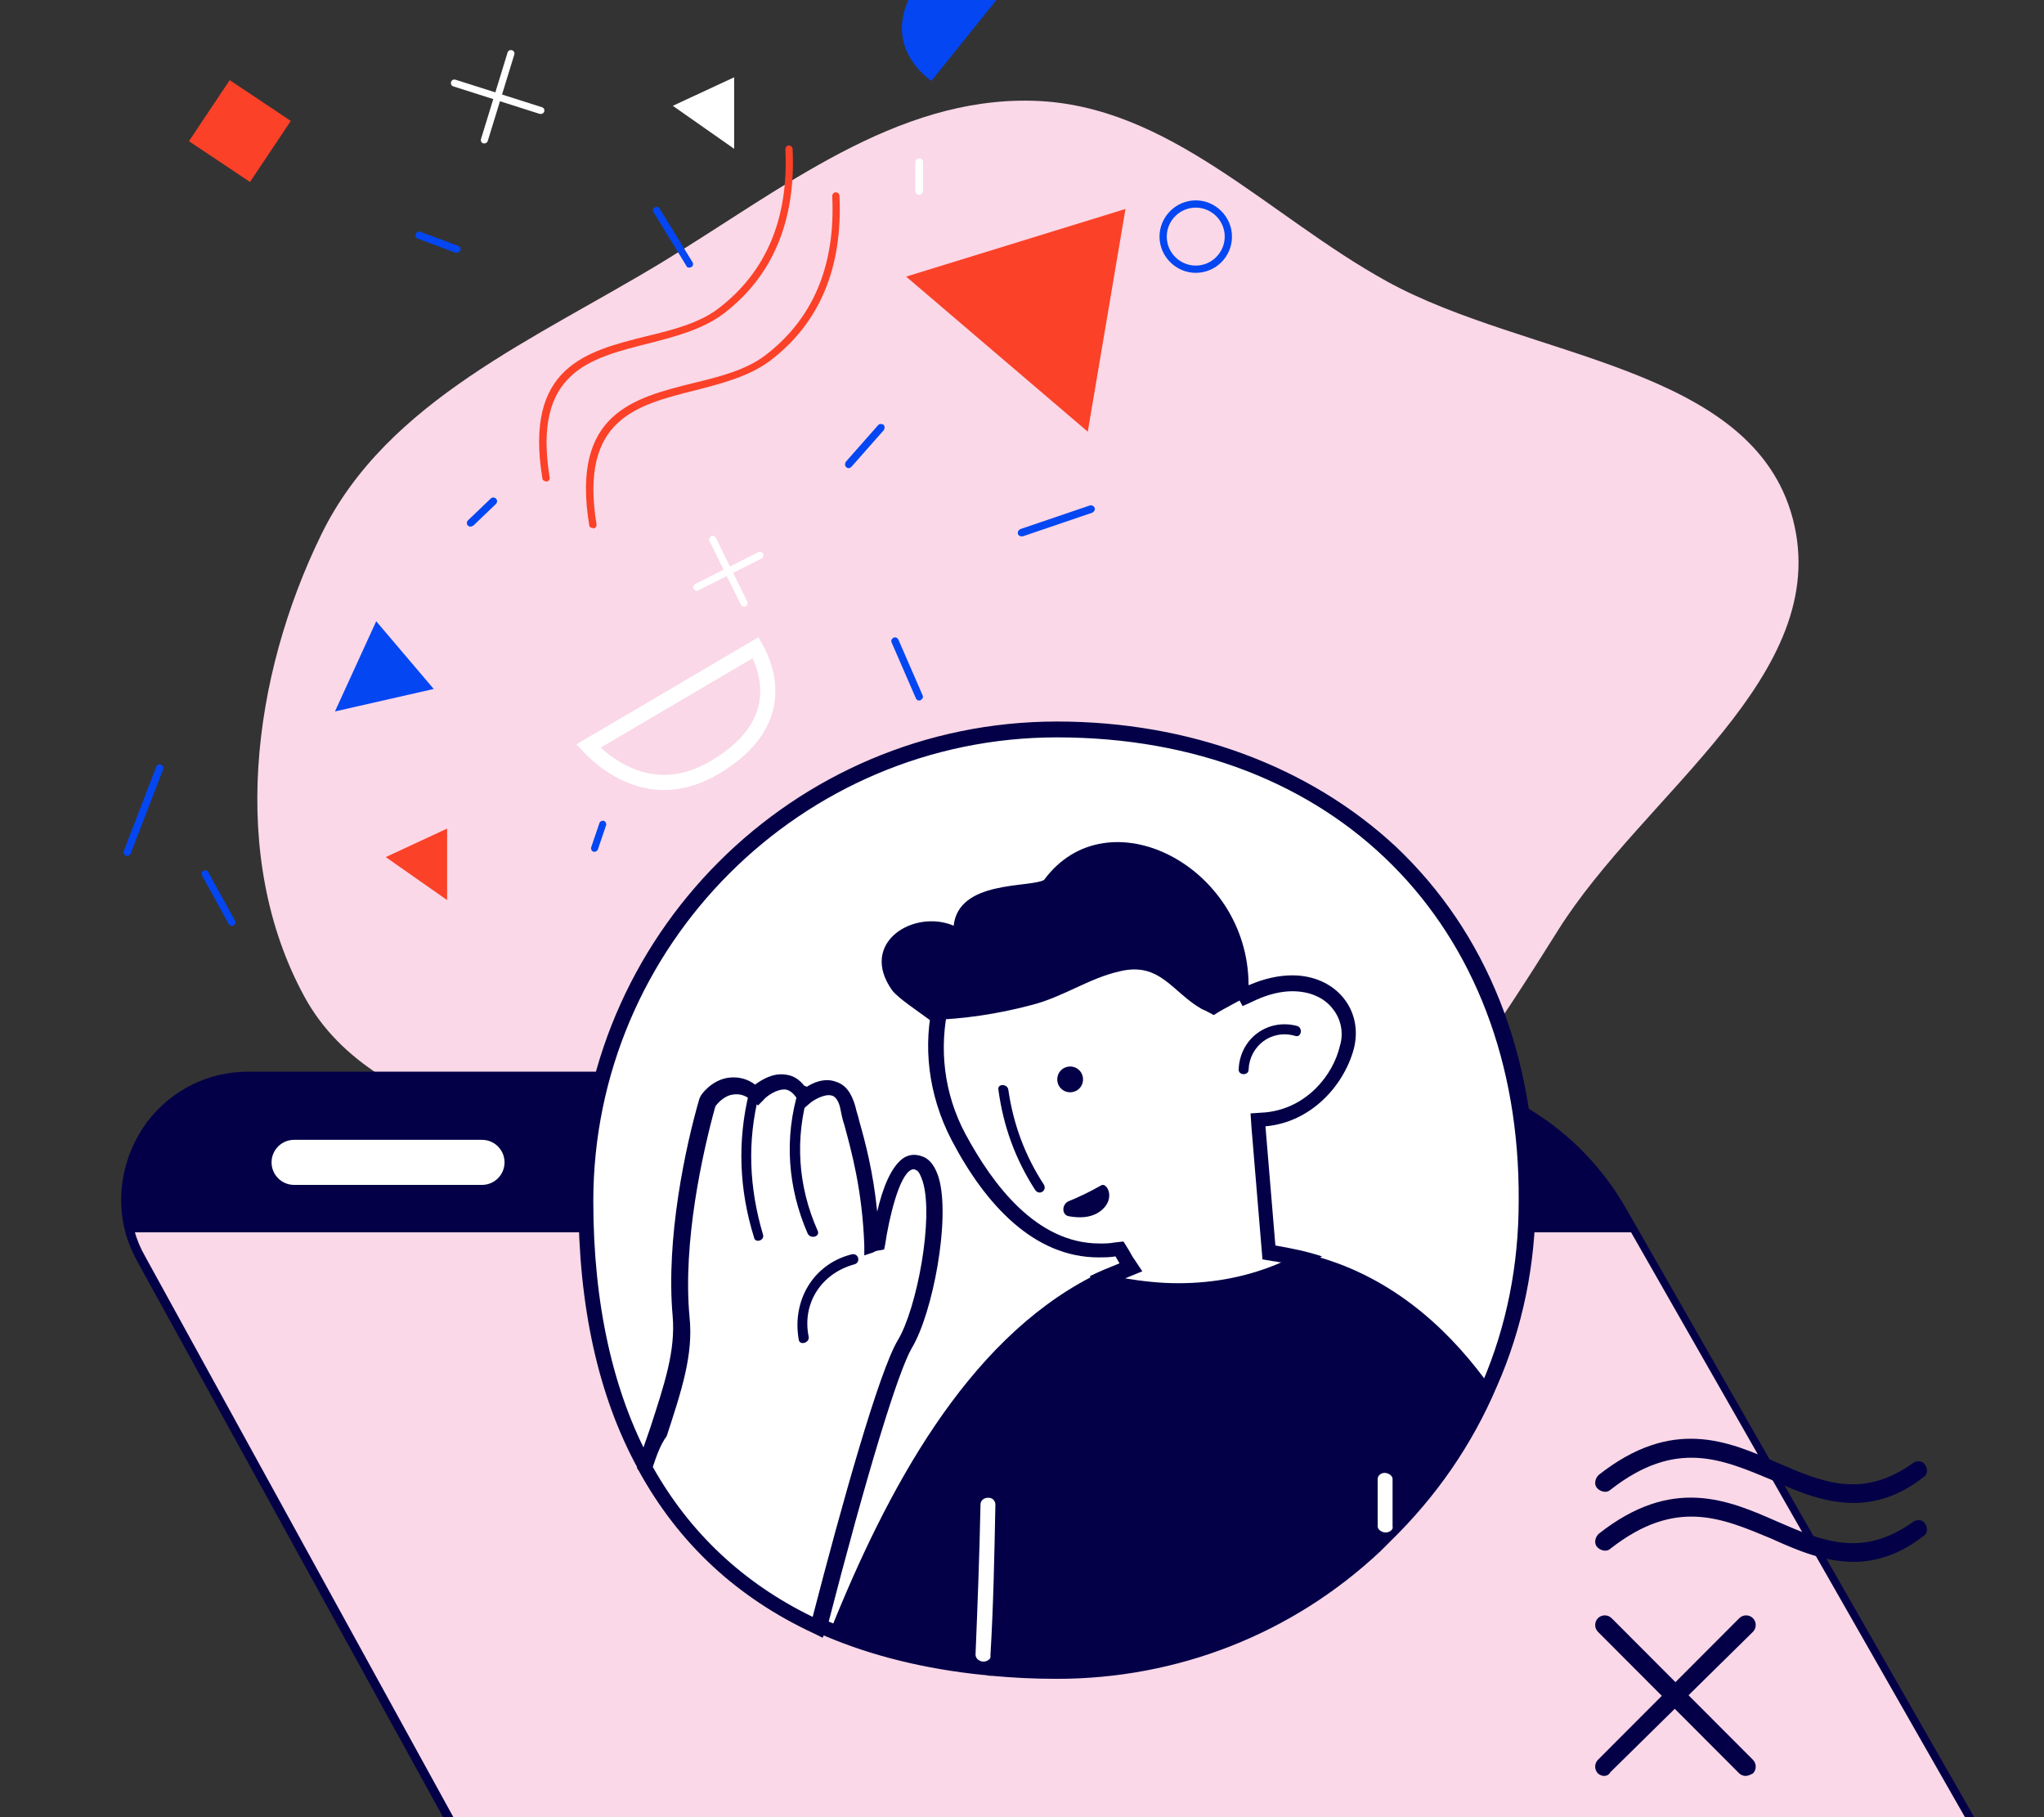 <svg width="270" height="240" viewBox="0 0 270 240" fill="none" xmlns="http://www.w3.org/2000/svg">
<rect x="0" y="0" width="270" height="240" fill="#333333" stroke="none"/>
<g clip-path="url(#clip0)">
<path fill-rule="evenodd" clip-rule="evenodd" d="M136.477 208.391C114.175 208.818 109.191 175.201 91.84 161.361C75.943 148.682 49.855 149.369 40.19 131.592C30.191 113.201 33.266 89.34 42.466 70.546C51.116 52.875 70.813 44.769 87.733 34.467C103.22 25.038 118.291 12.793 136.477 13.309C154.454 13.819 167.519 28.533 183.228 37.176C201.819 47.405 231.472 48.177 236.818 68.516C242.247 89.173 217.114 104.767 205.767 122.931C197.636 135.95 189.558 147.737 179.876 159.678C165.845 176.984 158.927 207.962 136.477 208.391Z" fill="#FAD8E7"/>
<path d="M94.645 101.22L94.644 101.221C89.455 104.386 85.094 103.496 81.984 101.835C80.409 100.993 79.151 99.949 78.284 99.109C78.072 98.903 77.884 98.711 77.722 98.538L99.815 85.538C99.942 85.761 100.085 86.029 100.232 86.336C100.715 87.344 101.227 88.746 101.378 90.352C101.527 91.949 101.32 93.748 100.365 95.589C99.408 97.432 97.667 99.382 94.645 101.22Z" stroke="white" stroke-width="2"/>
<path d="M135.86 -5.27L123.033 10.682C123.033 10.682 115.12 5.577 121.821 -2.909C127.692 -10.438 135.86 -5.27 135.86 -5.27Z" fill="#0346F2"/>
<path d="M119.695 36.532L148.667 27.599L143.689 57.014L119.695 36.532Z" fill="#FB4128"/>
<path d="M88.873 13.974L96.977 10.209V19.652L88.873 13.974Z" fill="white"/>
<path d="M50.956 113.197L59.061 109.433V118.876L50.956 113.197Z" fill="#FB4128"/>
<path d="M157.95 36.034C155.334 36.034 153.164 33.864 153.164 31.248C153.164 28.632 155.334 26.463 157.95 26.463C160.567 26.463 162.736 28.632 162.736 31.248C162.736 33.864 160.631 36.034 157.95 36.034ZM157.95 27.42C155.844 27.42 154.121 29.143 154.121 31.248C154.121 33.354 155.844 35.077 157.95 35.077C160.056 35.077 161.779 33.354 161.779 31.248C161.779 29.143 160.056 27.42 157.95 27.42Z" fill="#0346F2"/>
<path d="M118.431 105.304L115.724 109.992L120.412 112.699L123.119 108.011L118.431 105.304Z" fill="white"/>
<path d="M90.149 128.316C90.022 128.316 89.894 128.252 89.766 128.125C89.575 127.933 89.639 127.614 89.83 127.423C98.381 120.532 105.082 123.403 109.358 126.147C113.952 129.082 117.654 124.743 117.845 124.551C118.036 124.36 118.292 124.296 118.547 124.488C118.738 124.679 118.802 124.934 118.611 125.189C118.547 125.253 114.271 130.358 108.911 126.976C104.827 124.424 98.509 121.744 90.468 128.252C90.341 128.316 90.277 128.316 90.149 128.316Z" fill="white"/>
<path d="M90.149 134.124C90.022 134.124 89.894 134.06 89.766 133.932C89.575 133.741 89.639 133.422 89.83 133.23C98.381 126.339 105.082 129.21 109.358 131.954C113.952 134.889 117.654 130.55 117.845 130.359C118.036 130.168 118.292 130.104 118.547 130.295C118.738 130.487 118.802 130.742 118.611 130.997C118.547 131.061 114.271 136.165 108.911 132.784C104.827 130.231 98.509 127.551 90.468 134.06C90.341 134.06 90.277 134.124 90.149 134.124Z" fill="white"/>
<path d="M98.317 80.142C98.126 80.142 97.998 80.015 97.871 79.887L93.723 71.465C93.596 71.21 93.723 70.954 93.915 70.827C94.17 70.699 94.425 70.827 94.553 71.018L98.7 79.441C98.828 79.696 98.7 79.951 98.509 80.079C98.445 80.142 98.381 80.142 98.317 80.142Z" fill="white"/>
<path d="M92.063 78.038C91.872 78.038 91.744 77.91 91.616 77.782C91.489 77.527 91.616 77.272 91.808 77.144L100.168 72.933C100.423 72.806 100.678 72.933 100.806 73.125C100.933 73.316 100.806 73.635 100.614 73.763L92.254 77.974C92.191 78.038 92.127 78.038 92.063 78.038Z" fill="white"/>
<path d="M90.022 145.098C89.958 145.098 89.958 145.098 89.894 145.098L83.193 142.993C82.938 142.929 82.811 142.674 82.874 142.418C82.938 142.163 83.193 142.035 83.449 142.099L90.149 144.205C90.404 144.269 90.532 144.524 90.468 144.779C90.404 144.971 90.213 145.098 90.022 145.098Z" fill="#0346F2"/>
<path d="M78.535 112.494C78.471 112.494 78.407 112.494 78.407 112.494C78.152 112.431 78.024 112.112 78.088 111.92L79.173 108.73C79.237 108.475 79.556 108.347 79.747 108.411C80.002 108.475 80.13 108.794 80.066 108.985L78.981 112.175C78.918 112.367 78.726 112.494 78.535 112.494Z" fill="#0346F2"/>
<path d="M30.648 122.28C30.457 122.28 30.329 122.216 30.202 122.025L26.692 115.644C26.565 115.389 26.629 115.134 26.884 115.006C27.139 114.879 27.394 114.942 27.522 115.198L31.031 121.578C31.159 121.834 31.095 122.089 30.84 122.216C30.776 122.28 30.712 122.28 30.648 122.28Z" fill="#0346F2"/>
<path d="M121.418 25.716C121.163 25.716 120.908 25.525 120.908 25.206V21.441C120.908 21.186 121.099 20.931 121.418 20.931C121.737 20.931 121.929 21.122 121.929 21.441V25.206C121.929 25.525 121.674 25.716 121.418 25.716Z" fill="white"/>
<path d="M38.413 15.97L30.346 10.583L24.959 18.648L33.025 24.035L38.413 15.97Z" fill="#FB4128"/>
<path d="M44.246 93.962L49.695 82.051L57.294 90.994L44.246 93.962Z" fill="#0346F2"/>
<path d="M72.09 63.555C71.835 63.555 71.644 63.363 71.644 63.172C69.219 48.432 77.451 46.391 85.364 44.413C88.81 43.583 92.383 42.69 94.936 40.712C101.19 35.926 104.189 28.908 103.743 19.719C103.743 19.464 103.934 19.209 104.189 19.209C104.445 19.209 104.7 19.4 104.7 19.656C105.147 29.163 102.083 36.501 95.51 41.478C92.766 43.519 89.129 44.477 85.619 45.37C77.77 47.348 70.367 49.198 72.601 63.044C72.665 63.3 72.473 63.555 72.218 63.618C72.154 63.555 72.09 63.555 72.09 63.555Z" fill="#FB4128"/>
<path d="M78.28 69.742C78.024 69.742 77.833 69.551 77.833 69.359C75.408 54.62 83.64 52.578 91.553 50.6C94.999 49.771 98.573 48.877 101.125 46.899C107.379 42.114 110.379 35.095 109.932 25.907C109.932 25.652 110.123 25.396 110.379 25.396C110.634 25.396 110.889 25.588 110.889 25.843C111.336 35.35 108.273 42.688 101.7 47.665C98.956 49.707 95.318 50.664 91.808 51.557C83.959 53.535 76.557 55.386 78.79 69.232C78.854 69.487 78.662 69.742 78.407 69.806C78.343 69.678 78.343 69.742 78.28 69.742Z" fill="#FB4128"/>
<path d="M71.449 15.051C71.385 15.051 71.321 15.051 71.321 15.051L59.898 11.415C59.643 11.351 59.515 11.095 59.579 10.84C59.643 10.585 59.898 10.457 60.153 10.521L71.576 14.158C71.832 14.222 71.959 14.477 71.895 14.732C71.832 14.924 71.64 15.051 71.449 15.051Z" fill="white"/>
<path d="M63.981 18.944C63.918 18.944 63.918 18.944 63.854 18.944C63.599 18.88 63.471 18.625 63.535 18.37L67.044 6.949C67.108 6.693 67.363 6.566 67.618 6.63C67.874 6.693 68.001 6.949 67.938 7.204L64.428 18.625C64.364 18.817 64.173 18.944 63.981 18.944Z" fill="white"/>
<path d="M62.135 69.552C62.007 69.552 61.88 69.489 61.816 69.425C61.624 69.233 61.624 68.914 61.816 68.723L64.815 65.852C65.006 65.66 65.325 65.66 65.516 65.852C65.708 66.043 65.708 66.362 65.516 66.553L62.517 69.425C62.326 69.489 62.262 69.552 62.135 69.552Z" fill="#0346F2"/>
<path d="M16.816 113.058C16.752 113.058 16.688 113.058 16.624 112.994C16.369 112.93 16.241 112.611 16.369 112.356L20.644 101.254C20.771 100.998 21.027 100.871 21.282 100.998C21.537 101.062 21.665 101.381 21.537 101.636L17.262 112.739C17.198 112.93 17.007 113.058 16.816 113.058Z" fill="#0346F2"/>
<path d="M91.041 35.351C90.85 35.351 90.722 35.287 90.658 35.096L86.319 28.013C86.192 27.758 86.255 27.503 86.511 27.375C86.766 27.248 87.021 27.311 87.149 27.567L91.487 34.649C91.615 34.904 91.551 35.16 91.296 35.287C91.232 35.287 91.105 35.351 91.041 35.351Z" fill="#0346F2"/>
<path d="M60.349 33.372C60.285 33.372 60.221 33.372 60.157 33.372L55.179 31.521C54.924 31.458 54.797 31.139 54.924 30.883C54.988 30.628 55.307 30.501 55.562 30.628L60.54 32.479C60.795 32.542 60.923 32.861 60.795 33.117C60.731 33.244 60.54 33.372 60.349 33.372Z" fill="#0346F2"/>
<path d="M121.419 92.521C121.228 92.521 121.036 92.393 120.972 92.202L117.782 84.864C117.655 84.609 117.782 84.353 118.037 84.226C118.293 84.098 118.548 84.226 118.675 84.481L121.866 91.819C121.993 92.074 121.866 92.329 121.611 92.457C121.547 92.521 121.483 92.521 121.419 92.521Z" fill="#0346F2"/>
<path d="M112.101 61.83C111.974 61.83 111.846 61.766 111.782 61.702C111.591 61.511 111.591 61.255 111.718 61L115.994 56.151C116.185 55.959 116.44 55.959 116.695 56.087C116.887 56.278 116.887 56.534 116.759 56.789L112.484 61.638C112.357 61.766 112.229 61.83 112.101 61.83Z" fill="#0346F2"/>
<path d="M134.907 70.837C134.716 70.837 134.524 70.71 134.46 70.518C134.396 70.263 134.524 70.008 134.779 69.88L143.969 66.754C144.224 66.69 144.479 66.817 144.607 67.073C144.671 67.328 144.543 67.583 144.288 67.711L135.098 70.837C135.035 70.837 134.971 70.837 134.907 70.837Z" fill="#0346F2"/>
<path d="M262.261 252.577C260.616 259.468 254.508 265.107 246.443 265.107H95.071C84.264 265.107 74.162 260.486 67.114 252.577C65.235 250.541 63.669 248.192 62.259 245.764L18.563 166.28C17.936 165.106 17.466 163.931 17.153 162.756C14.334 152.733 21.773 142.161 32.893 142.161H184.265C184.735 142.161 185.283 142.161 185.753 142.161C197.734 142.631 208.463 149.522 214.414 159.937L260.773 240.987C262.809 244.746 263.201 248.818 262.261 252.577Z" fill="#FAD8E7"/>
<path d="M246.443 265.655H95.071C84.265 265.655 73.928 261.035 66.723 252.891C64.844 250.776 63.2 248.427 61.79 245.921L18.093 166.516C17.467 165.341 16.919 164.088 16.605 162.914C15.196 157.902 16.292 152.42 19.425 148.191C22.635 143.963 27.491 141.535 32.816 141.535H184.187C184.657 141.535 185.205 141.535 185.675 141.535C197.578 142.005 208.698 148.896 214.806 159.625L261.165 240.675C263.201 244.355 263.749 248.662 262.81 252.734C261.008 260.33 254.274 265.655 246.443 265.655ZM32.894 142.71C27.96 142.71 23.419 144.981 20.443 148.896C17.467 152.812 16.449 157.902 17.78 162.6C18.093 163.775 18.563 164.871 19.19 165.968L62.886 245.451C64.218 247.879 65.784 250.15 67.663 252.186C74.633 260.017 84.656 264.559 95.15 264.559H246.521C253.804 264.559 260.069 259.625 261.792 252.499C262.731 248.662 262.183 244.825 260.304 241.301L214.023 160.251C208.15 149.914 197.343 143.258 185.832 142.788C185.362 142.788 184.892 142.788 184.422 142.788H32.894V142.71Z" fill="#030047"/>
<path d="M215.98 162.756H17.153C14.334 152.733 21.773 142.161 32.893 142.161C32.893 142.161 185.283 142.161 185.752 142.161C197.734 142.631 208.462 149.522 214.414 159.937L215.98 162.756Z" fill="#030047"/>
<path d="M63.67 156.493H38.846C37.202 156.493 35.871 155.161 35.871 153.517C35.871 151.872 37.202 150.541 38.846 150.541H63.67C65.315 150.541 66.646 151.872 66.646 153.517C66.646 155.161 65.315 156.493 63.67 156.493Z" fill="white"/>
<path d="M182.778 156.493H170.562C168.917 156.493 167.586 155.161 167.586 153.517C167.586 151.872 168.917 150.541 170.562 150.541H182.778C184.422 150.541 185.754 151.872 185.754 153.517C185.754 155.161 184.422 156.493 182.778 156.493Z" fill="white"/>
<path d="M244.898 206.276C241.061 206.276 237.544 204.832 234.026 203.228C227.471 200.502 221.396 197.775 212.762 204.511C212.283 204.993 211.483 204.832 211.004 204.351C210.524 203.87 210.684 203.068 211.163 202.587C220.916 194.888 228.271 198.096 234.826 200.983C240.741 203.549 246.017 205.795 252.732 200.983C253.212 200.662 254.012 200.662 254.331 201.304C254.651 201.785 254.651 202.587 254.012 202.908C250.974 205.313 247.776 206.276 244.898 206.276Z" fill="#030047"/>
<path d="M244.898 198.5C241.061 198.5 237.544 197.057 234.026 195.453C227.471 192.726 221.396 190 212.762 196.736C212.283 197.217 211.483 197.057 211.004 196.576C210.524 196.094 210.684 195.293 211.163 194.811C220.916 187.113 228.271 190.32 234.826 193.207C240.741 195.774 246.017 198.019 252.732 193.207C253.212 192.887 254.012 192.887 254.331 193.528C254.651 194.009 254.651 194.811 254.012 195.132C250.974 197.538 247.776 198.5 244.898 198.5Z" fill="#030047"/>
<path d="M230.57 234.552C230.242 234.552 229.915 234.388 229.751 234.224L211.082 215.52C210.591 215.028 210.591 214.207 211.082 213.715C211.574 213.223 212.393 213.223 212.884 213.715L231.552 232.42C232.044 232.912 232.044 233.732 231.552 234.224C231.225 234.388 230.897 234.552 230.57 234.552Z" fill="#030047"/>
<path d="M211.901 234.552C211.574 234.552 211.246 234.388 211.082 234.224C210.591 233.732 210.591 232.912 211.082 232.42L229.751 213.715C230.242 213.223 231.061 213.223 231.552 213.715C232.044 214.207 232.044 215.028 231.552 215.52L212.72 234.06C212.556 234.388 212.229 234.552 211.901 234.552Z" fill="#030047"/>
<path d="M201.903 158.512C201.903 167.165 200.197 175.426 196.915 182.899C193.634 190.504 188.909 197.322 183.134 203.092C182.74 203.485 182.215 203.878 181.821 204.403C170.664 214.63 155.963 220.793 139.688 220.793C136.8 220.793 134.044 220.661 131.287 220.399C130.894 220.399 130.369 220.268 129.975 220.268C122.624 219.481 115.799 217.908 109.499 215.286C108.974 215.023 108.449 214.892 107.924 214.63C98.342 210.303 90.467 203.354 85.085 193.52C80.097 184.473 77.341 172.935 77.341 158.512C77.341 124.159 105.167 96.231 139.557 96.231C173.946 96.231 201.903 118.783 201.903 158.512Z" fill="white"/>
<path d="M139.622 221.728C136.737 221.728 133.851 221.597 131.097 221.336H130.966C130.572 221.336 130.179 221.205 129.785 221.205C122.178 220.419 115.227 218.718 109.063 216.1C108.538 215.838 108.013 215.707 107.489 215.446C97.258 210.734 89.52 203.535 84.274 193.98C79.028 184.426 76.404 172.515 76.404 158.511C76.404 123.695 104.734 95.293 139.622 95.293C157.066 95.293 172.936 101.183 184.347 111.785C196.413 123.172 202.84 139.27 202.84 158.38C202.84 167.018 201.135 175.395 197.725 183.117C194.446 190.839 189.724 197.645 183.691 203.535C183.297 203.928 182.773 204.451 182.379 204.844C170.706 215.838 155.492 221.728 139.622 221.728ZM139.622 97.387C105.915 97.387 78.372 124.873 78.372 158.641C78.372 172.254 80.995 183.902 85.979 193.064C90.963 202.226 98.57 209.163 108.276 213.613C108.8 213.875 109.325 214.137 109.718 214.268C115.62 216.755 122.441 218.456 129.785 219.241C130.179 219.241 130.572 219.372 130.966 219.372H131.097C133.851 219.634 136.606 219.765 139.36 219.765C154.705 219.765 169.395 214.006 180.805 203.666C181.199 203.273 181.724 202.881 182.117 202.488C187.888 196.86 192.478 190.185 195.757 182.724C199.036 175.133 200.61 167.018 200.61 158.641C200.872 121.994 176.215 97.387 139.622 97.387Z" fill="#030047"/>
<path d="M196.932 183.249C193.652 190.857 188.93 197.678 183.159 203.449C182.766 203.842 182.241 204.236 181.847 204.761C170.698 214.992 156.008 221.156 139.743 221.156C136.857 221.156 134.103 221.025 131.349 220.763C130.955 220.763 130.43 220.632 130.037 220.632C122.692 219.845 115.871 218.271 109.575 215.647C117.183 196.628 127.676 177.216 144.072 168.69C150.105 165.542 157.057 163.837 164.927 164.361C168.469 164.624 171.748 165.28 174.764 166.198C184.995 169.346 192.078 176.429 196.932 183.249Z" fill="#030047"/>
<path d="M155.486 170.395C152.863 170.395 150.109 170.133 147.485 169.477C146.829 169.346 146.174 169.084 145.649 168.821C146.436 168.428 147.223 168.034 148.141 167.772L149.19 167.379L147.616 165.018L146.961 165.149C146.305 165.28 145.518 165.28 144.862 165.28C135.943 165.28 129.909 157.148 126.368 150.327C123.482 144.687 122.564 138.391 124.138 132.62C125.581 126.848 129.122 122.257 134.106 119.634C136.861 118.191 139.878 117.404 143.026 117.404C151.42 117.404 159.553 122.651 163.75 130.783L164.143 131.57L165.062 131.308C166.898 130.521 168.734 129.996 170.439 129.996C172.932 129.996 175.161 131.046 176.473 132.751C177.785 134.325 178.178 136.423 177.654 138.522C176.604 142.719 172.8 147.572 166.898 147.966L165.98 148.097L167.423 165.673L168.21 165.805C169.521 165.936 170.833 166.198 172.013 166.592C167.16 168.953 161.389 170.395 155.486 170.395Z" fill="white"/>
<path d="M145.466 156.549C144.135 157.31 142.626 158.058 141.173 158.644C140.253 159.015 140.2 160.453 141.176 160.63C142.532 160.876 143.98 160.858 145.12 160.121C147.543 158.557 146.272 156.088 145.466 156.549Z" fill="#030047"/>
<path d="M143.286 118.192C151.287 118.192 159.026 123.176 163.223 131.046V131.178L164.141 132.883L165.846 132.096C167.551 131.309 169.256 130.915 170.699 130.915C172.929 130.915 174.897 131.702 176.077 133.276C177.126 134.588 177.52 136.424 176.995 138.129C176.077 142.064 172.536 146.393 167.158 146.917L165.19 147.049L165.321 149.016L166.633 164.756L166.764 166.33L168.338 166.592C168.601 166.592 168.863 166.724 169.256 166.724C165.059 168.56 160.468 169.478 155.615 169.478C153.254 169.478 150.893 169.216 148.532 168.822H148.663L150.893 167.904L149.582 165.937L149.057 165.018L148.401 163.969L147.221 164.1C146.565 164.231 145.909 164.231 145.253 164.231C136.858 164.231 131.087 156.361 127.546 149.803C124.66 144.425 124.004 138.392 125.316 132.752C126.759 127.243 130.038 122.783 134.891 120.422C137.383 118.848 140.269 118.192 143.286 118.192ZM143.286 116.225C140.006 116.225 136.858 117.012 133.842 118.454C122.955 124.095 119.413 138.523 125.709 150.59C130.169 159.116 136.596 166.068 145.122 166.068C145.778 166.068 146.565 166.068 147.352 165.937L147.876 166.855C146.565 167.379 145.253 167.904 143.941 168.56C144.728 169.478 145.778 170.134 147.352 170.396C150.106 170.921 152.73 171.314 155.484 171.314C162.305 171.314 168.994 169.478 174.634 165.937C172.667 165.281 170.699 164.887 168.47 164.494L167.158 148.754C173.191 148.229 177.52 143.376 178.832 138.523C180.143 133.407 176.471 128.817 170.699 128.817C168.994 128.817 167.027 129.21 164.928 130.128V129.997C160.337 121.34 151.811 116.225 143.286 116.225Z" fill="#030047"/>
<path d="M160.337 134.063C161.911 133.013 164.272 131.964 165.846 130.915C165.846 130.652 164.928 130.39 164.928 130.128C164.928 114.388 146.303 104.812 137.908 116.224C135.941 117.273 126.628 116.224 125.972 122.258C120.725 120.028 113.38 124.487 117.84 130.783C118.627 131.833 121.25 133.538 122.824 134.718C127.284 134.587 131.743 133.931 136.203 132.751C140.4 131.702 143.811 129.209 147.877 128.291C153.255 126.98 154.829 131.046 158.763 133.276C159.419 133.538 159.813 133.8 160.337 134.063Z" fill="#030047"/>
<path d="M142.673 143.647C143.274 142.923 143.175 141.848 142.45 141.246C141.725 140.645 140.65 140.744 140.049 141.469C139.447 142.194 139.547 143.269 140.272 143.87C140.996 144.472 142.071 144.372 142.673 143.647Z" fill="#030047"/>
<path d="M171.358 135.504C167.423 134.455 163.751 137.21 163.62 141.276C163.62 142.063 164.931 142.063 164.931 141.276C165.062 138.128 167.948 135.898 171.096 136.816C171.883 137.078 172.145 135.767 171.358 135.504Z" fill="#030047"/>
<path d="M137.913 156.493C135.42 152.689 133.846 148.492 133.191 143.901C133.059 143.114 131.748 143.114 131.879 143.901C132.535 148.754 134.109 153.082 136.732 157.149C137.257 157.936 138.306 157.28 137.913 156.493Z" fill="#030047"/>
<path d="M119.416 177.345C116.793 181.674 111.415 201.611 108.005 214.859C98.43 210.53 90.56 203.578 85.182 193.741C87.805 185.215 90.297 179.575 89.773 173.673C88.854 164.491 90.953 153.473 93.183 145.341C93.183 145.341 95.937 141.275 99.61 144.423C99.61 144.423 103.676 140.356 106.037 144.816C106.037 144.816 110.497 140.881 111.808 146.128C112.727 149.538 114.694 155.178 114.956 164.229C115.481 164.097 115.875 163.966 115.875 163.966C115.875 163.966 117.58 151.374 121.384 153.342C125.187 155.572 122.564 172.23 119.416 177.345Z" fill="white"/>
<path d="M108.659 216.303L107.61 215.778C97.379 211.056 89.64 203.842 84.394 194.267L84.131 193.873L84.262 193.48C84.787 191.775 85.312 190.201 85.836 188.758C87.804 182.724 89.247 178.396 88.853 173.805C87.935 163.574 90.558 151.376 92.395 145.08L92.526 144.817C92.526 144.686 93.969 142.588 96.33 142.325C97.51 142.194 98.691 142.456 99.74 143.243C100.658 142.588 102.101 141.669 103.806 141.932C104.855 142.063 105.642 142.588 106.429 143.637C107.348 142.981 108.922 142.325 110.364 142.85C111.676 143.243 112.463 144.293 112.988 146.129C113.119 146.785 113.381 147.441 113.512 148.096C114.299 150.851 115.349 154.786 115.873 160.033C116.529 157.147 117.71 153.868 119.546 152.818C120.333 152.425 121.12 152.425 122.038 152.818C122.956 153.212 123.612 154.261 124.006 155.573C125.58 160.951 123.219 173.412 120.464 178.002C118.628 181.15 114.562 194.398 109.184 215.253L108.659 216.303ZM86.23 193.742C91.083 202.399 98.166 209.089 107.348 213.548C111.151 198.858 116.136 181.019 118.628 176.953C121.12 172.756 123.35 160.951 121.907 156.098C121.645 155.311 121.382 154.655 120.989 154.524C120.727 154.392 120.595 154.392 120.333 154.524C118.759 155.311 117.447 160.82 116.923 164.361L116.792 165.017L116.136 165.148C116.136 165.148 115.742 165.148 115.349 165.41L114.168 165.804V164.492C113.906 157.147 112.463 152.031 111.545 148.621C111.283 147.834 111.151 147.178 111.02 146.522C110.889 145.735 110.496 144.817 109.84 144.686C108.922 144.424 107.348 145.342 106.954 145.735L106.036 146.522L105.511 145.473C104.987 144.555 104.462 144.03 103.806 143.899C102.626 143.768 101.183 144.817 100.789 145.342L100.134 145.998L99.478 145.473C98.559 144.686 97.772 144.424 96.854 144.555C95.674 144.686 94.756 145.736 94.493 146.129C92.788 152.294 90.165 164.099 91.083 173.936C91.608 178.92 90.034 183.642 88.066 189.676C87.279 190.725 86.755 192.168 86.23 193.742Z" fill="#030047"/>
<path d="M112.464 165.673C107.349 166.985 104.595 171.838 105.513 176.953C105.644 177.74 106.956 177.347 106.824 176.56C105.906 172.1 108.529 168.165 112.858 166.985C113.776 166.722 113.383 165.411 112.464 165.673Z" fill="#030047"/>
<path d="M108.001 162.527C105.378 156.624 104.984 150.328 106.82 144.163C107.083 143.376 105.771 143.114 105.509 143.901C103.541 150.328 104.066 156.886 106.689 162.92C107.083 163.707 108.394 163.314 108.001 162.527Z" fill="#030047"/>
<path d="M100.788 163.049C98.951 156.885 98.689 150.72 100.263 144.555C100.394 143.768 99.214 143.506 98.951 144.293C97.377 150.72 97.64 157.147 99.607 163.443C99.738 164.23 101.05 163.836 100.788 163.049Z" fill="#030047"/>
<path d="M129.911 219.451C129.386 219.451 128.862 219.057 128.862 218.533C129.124 212.106 129.386 205.416 129.517 198.727C129.517 198.202 129.911 197.809 130.567 197.809C131.091 197.809 131.485 198.202 131.485 198.727C131.354 205.416 131.223 212.106 130.829 218.664C130.96 219.058 130.436 219.451 129.911 219.451Z" fill="white"/>
<path d="M183.033 202.399C182.508 202.399 181.984 202.006 181.984 201.612C181.984 199.382 181.984 197.415 181.984 195.316C181.984 194.923 182.377 194.529 182.902 194.529C183.426 194.529 183.951 194.923 183.951 195.316C183.951 197.284 183.951 199.382 183.951 201.612C184.082 202.006 183.557 202.399 183.033 202.399Z" fill="white"/>
</g>
<defs>
<clipPath id="clip0">
<rect width="270" height="240" fill="white"/>
</clipPath>
</defs>
</svg>
